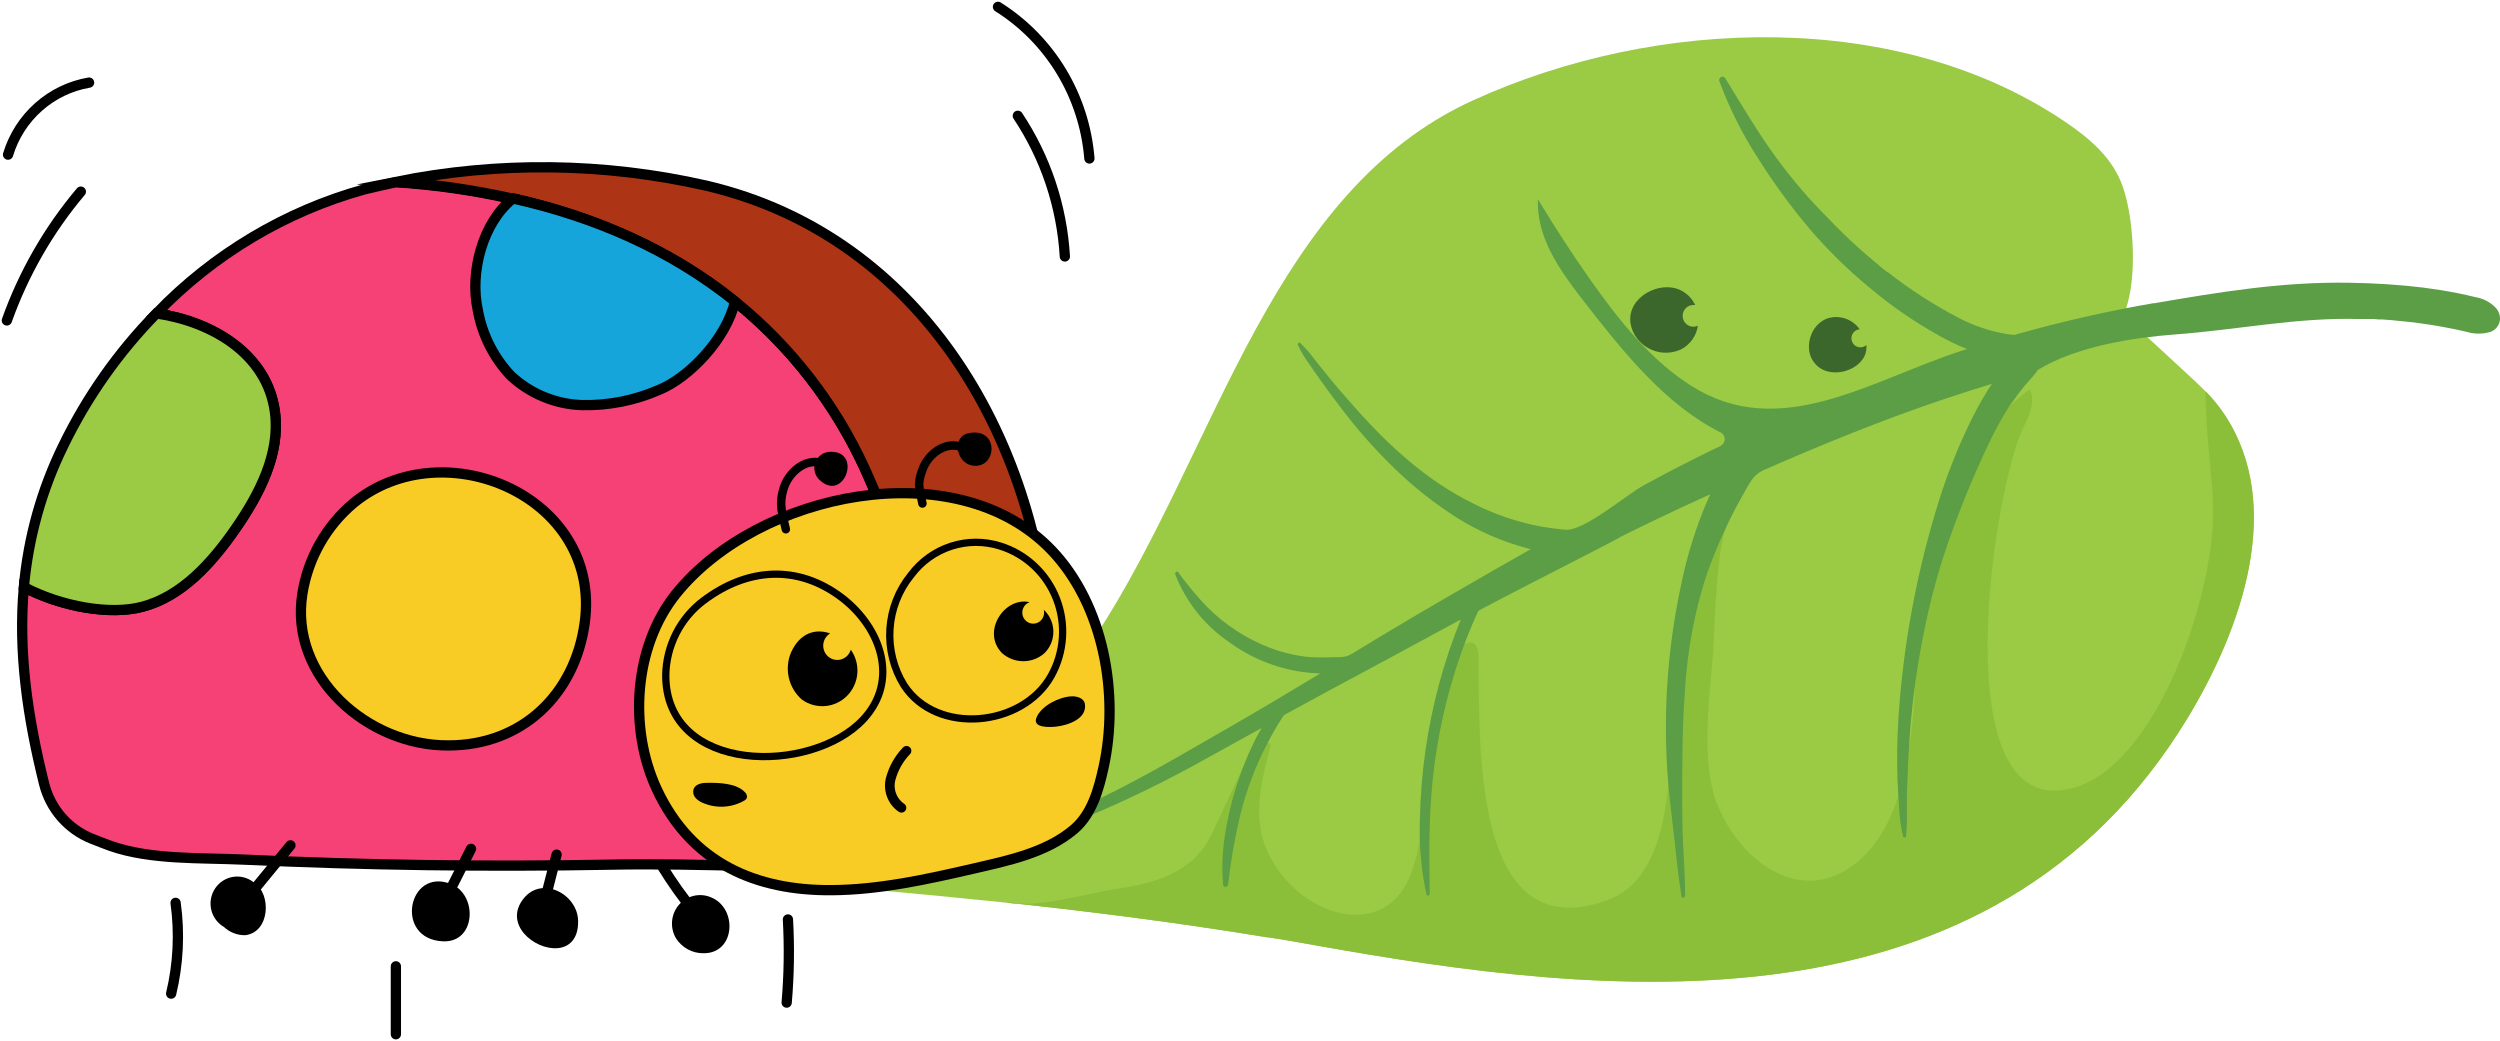 <svg width="365" height="152" viewBox="0 0 365 152" fill="none" xmlns="http://www.w3.org/2000/svg">
<path d="M319.427 104.766C290.673 152.249 233.997 145.507 192.274 138.058L190.579 137.756L189.706 137.6L189.121 137.496L186.656 137.08H186.595L185.28 136.862H185.075L183.781 136.654L182.272 136.414L181.317 136.258L180.731 136.165L179.54 135.977L177.733 135.707L175.935 135.436L174.58 135.228L172.423 134.927L171.304 134.76L170.452 134.646L169.589 134.521L168.172 134.334L167.042 134.178L166.457 134.105L165.338 133.949L163.921 133.772L162.811 133.626L162.236 133.553L161.086 133.408L158.262 133.064L153.99 132.555L152.778 132.419L149.698 132.076L148.404 131.93H148.168L146.853 131.785C140.164 131.091 133.445 130.443 126.695 129.839C126.526 129.824 126.366 129.758 126.234 129.65C126.102 129.542 126.006 129.396 125.956 129.232C125.907 129.068 125.906 128.893 125.956 128.728C126.005 128.564 126.101 128.418 126.233 128.31C140.856 116.928 150.601 107.024 159.772 93.135C168.809 79.465 175.278 62.809 183.391 47.973C191.165 33.813 200.469 21.308 214.999 14.681C241.905 2.374 277.415 1.271 301.795 17.979C305.142 20.268 308.459 23.077 309.907 27.197C311.489 31.67 311.961 39.598 310.626 44.3C310.424 44.844 310.36 45.431 310.441 46.007C310.603 46.456 310.888 46.85 311.263 47.141L319.334 54.59C320.269 55.453 321.203 56.317 322.086 57.232C323.118 58.276 324.046 59.419 324.859 60.645C333.619 73.961 327.2 91.918 319.427 104.766Z" fill="#9BCA45"/>
<path d="M126.715 129.735L127.496 129.808L126.192 129.485C126.33 129.631 126.516 129.72 126.715 129.735Z" fill="#9BCA45"/>
<path d="M319.427 104.766C290.673 152.248 233.997 145.506 192.274 138.057L190.579 137.756L189.706 137.6L189.121 137.496L186.656 137.079H186.595L185.28 136.861H185.075L183.781 136.653L182.272 136.414L181.317 136.258L180.731 136.164L179.54 135.977L177.733 135.706L175.935 135.436L174.58 135.228L172.423 134.926L171.304 134.759L170.452 134.645L169.589 134.52L168.172 134.333L167.042 134.177L166.457 134.104L165.338 133.948L163.921 133.771L162.811 133.625L162.236 133.553L161.086 133.407L158.262 133.064L153.99 132.554L152.778 132.419L149.698 132.075L148.404 131.93H148.168L146.843 131.784C147.248 131.727 147.66 131.727 148.065 131.784C151.669 132.533 158.991 130.379 162.853 129.807C168.275 129.006 174.149 127.591 176.901 121.786C178.626 118.131 180.338 114.483 182.035 110.841C182.775 109.27 184.572 107.481 185.537 108.761C184.243 113.578 182.949 118.883 184.664 123.378C188.484 133.386 201.68 137.943 205.809 128.028C209.341 119.518 207.534 103.455 212.237 95.652C213.007 94.383 214.64 93.124 215.492 94.237C215.766 94.712 215.892 95.26 215.852 95.808C216.119 107.512 214.496 138.682 234.603 131.451C241.658 128.913 243.158 120.246 243.846 111.986C244.872 99.605 243.034 84.936 252.728 75.75C250.479 77.831 250.387 92.115 250.11 95.454C249.576 101.769 248.354 111.06 250.551 116.98C253.632 125.302 262.227 132.002 270.063 126.686C278.093 121.245 279.089 108.594 279.613 100.063C280.548 84.458 283.413 66.168 296.311 56.867C297.245 58.428 296.311 60.581 295.458 62.308C290.991 71.38 283.495 120.267 302.647 115.055C315.134 111.663 323.514 86.164 323.113 73.867C322.97 69.705 322.384 65.627 322.138 61.497C322.056 60.134 322.004 58.771 322.025 57.387C322.03 57.304 322.03 57.221 322.025 57.138C323.056 58.181 323.985 59.324 324.798 60.55C333.619 73.96 327.201 91.917 319.427 104.766Z" fill="#8CBF39"/>
<path d="M265.349 39.795C263.554 42.275 262.612 45.283 262.669 48.357C262.642 51.425 263.645 54.411 265.514 56.826C266.55 57.986 267.804 58.926 269.202 59.592C270.6 60.258 272.114 60.637 273.657 60.706C277.765 61.091 281.821 59.989 284.347 57.835C286.207 56.344 287.628 54.365 288.455 52.113C289.081 50.242 289.146 48.226 288.64 46.318C287.346 41.189 282.376 36.643 276.81 35.488C274.693 34.978 272.475 35.115 270.435 35.882C268.395 36.648 266.626 38.01 265.349 39.795Z" fill="#9BCA45"/>
<path d="M249.833 56.681C248.68 56.682 247.531 56.539 246.413 56.254C243.465 55.539 240.833 53.857 238.927 51.469C236.937 48.87 236.047 45.577 236.452 42.313C236.622 40.691 237.111 39.119 237.888 37.69C238.666 36.26 239.717 35.003 240.981 33.99C243.08 32.268 245.694 31.318 248.395 31.296H248.528C251.065 31.345 253.523 32.192 255.563 33.72C257.889 35.451 259.615 37.884 260.492 40.67C261.444 43.841 261.318 47.245 260.133 50.335C259.218 52.638 257.437 54.479 255.183 55.453C253.514 56.267 251.685 56.687 249.833 56.681Z" fill="#9BCA45"/>
<path d="M245.663 46.131C245.66 45.71 245.822 45.306 246.113 45.006C246.403 44.706 246.799 44.534 247.214 44.529C247.306 44.518 247.399 44.518 247.491 44.529C247.041 43.561 246.265 42.786 245.304 42.344C242.274 40.919 237.571 43.384 238.044 47.13C238.17 47.993 238.525 48.805 239.07 49.481C239.811 50.416 240.838 51.074 241.99 51.351C243.141 51.628 244.351 51.508 245.427 51.01C246.082 50.675 246.648 50.186 247.077 49.583C247.506 48.98 247.786 48.281 247.892 47.546C247.683 47.645 247.455 47.698 247.224 47.702C246.813 47.699 246.419 47.533 246.127 47.239C245.835 46.946 245.669 46.548 245.663 46.131Z" fill="#3B672D"/>
<path d="M270.309 49.388C270.308 49.056 270.432 48.736 270.655 48.492C270.878 48.249 271.184 48.101 271.511 48.077C270.973 47.313 270.201 46.75 269.316 46.476C268.43 46.201 267.48 46.23 266.612 46.558C265.644 46.993 264.878 47.791 264.476 48.784C264.168 49.504 264.048 50.292 264.127 51.073C264.211 51.899 264.574 52.671 265.154 53.258C267.444 55.64 272.343 53.913 272.497 50.886C272.507 50.713 272.507 50.539 272.497 50.366C272.263 50.589 271.954 50.712 271.634 50.709C271.461 50.713 271.288 50.682 271.127 50.617C270.966 50.553 270.819 50.456 270.695 50.333C270.572 50.209 270.474 50.062 270.408 49.9C270.341 49.738 270.308 49.563 270.309 49.388Z" fill="#3B672D"/>
<path d="M241.504 50.48C241.093 50.157 241.381 50.386 241.504 50.48V50.48Z" fill="#68B44F"/>
<path d="M364.365 44.924C363.57 44.105 362.537 43.565 361.417 43.384C360.575 43.176 359.723 42.979 358.871 42.812C357.197 42.479 355.513 42.209 353.818 41.99C350.259 41.567 346.68 41.331 343.097 41.283C333.208 41.106 324.089 42.635 314.487 44.279H314.323C311.249 44.813 308.185 45.42 305.132 46.1C301.421 46.932 297.728 47.868 294.052 48.909C293.17 48.817 292.295 48.667 291.433 48.461C289.461 47.99 287.556 47.267 285.764 46.308C282.205 44.431 278.816 42.237 275.639 39.754H275.577L275.269 39.514L274.776 39.129L273.554 38.089C272.794 37.454 272.034 36.809 271.295 36.143C269.827 34.833 268.42 33.438 267.023 31.982C264.226 29.204 261.65 26.205 259.321 23.014C256.631 19.331 254.31 15.357 251.897 11.445C251.866 11.389 251.824 11.34 251.774 11.3C251.724 11.26 251.667 11.231 251.606 11.214C251.483 11.178 251.351 11.194 251.239 11.258C251.128 11.321 251.045 11.427 251.011 11.552C250.976 11.677 250.992 11.811 251.054 11.924C252.531 15.897 254.443 19.691 256.754 23.233C258.997 26.785 261.477 30.178 264.178 33.386C266.825 36.476 269.728 39.33 272.856 41.917C276.046 44.611 279.485 46.987 283.125 49.013C284.435 49.749 285.789 50.399 287.181 50.958L286.606 51.145C273.113 55.484 259.907 64.608 246.865 56.295C241.011 52.571 236.421 46.849 232.241 40.929C229.544 37.094 226.973 33.144 224.529 29.079C224.334 34.781 227.774 39.483 231.019 43.707C236.914 51.291 243.127 59.125 251.28 63.172C251.448 63.274 251.585 63.42 251.678 63.595C251.771 63.77 251.815 63.966 251.807 64.164C251.798 64.362 251.737 64.555 251.63 64.72C251.523 64.886 251.374 65.02 251.198 65.107C247.399 66.931 243.633 68.863 239.902 70.902C237.448 72.254 231.256 77.55 228.606 77.342L227.785 77.269C226.881 77.165 225.977 77.051 225.084 76.894C221.581 76.251 218.187 75.098 215.01 73.472C208.509 70.267 202.984 65.315 198.024 59.728C196.628 58.158 195.252 56.607 193.917 54.953C193.26 54.152 192.613 53.341 191.966 52.529C191.328 51.647 190.613 50.826 189.83 50.074C189.635 49.907 189.398 50.157 189.501 50.396C189.927 51.299 190.436 52.16 191.021 52.966C191.555 53.767 192.109 54.547 192.664 55.328C193.794 56.93 194.954 58.497 196.145 60.03C198.461 63.049 200.998 65.887 203.734 68.52C206.473 71.163 209.466 73.523 212.668 75.563C215.907 77.591 219.427 79.117 223.112 80.088L223.492 80.182C220.719 81.753 217.947 83.303 215.184 84.926C209.228 88.349 203.303 91.824 197.429 95.424C196.837 95.792 196.151 95.973 195.457 95.944C194.061 95.944 192.643 96.037 191.247 95.944C189.358 95.758 187.499 95.339 185.712 94.695C182.15 93.383 178.913 91.303 176.223 88.599C174.699 87.007 173.285 85.311 171.992 83.522C171.838 83.314 171.499 83.584 171.581 83.834C173.095 87.757 175.731 91.133 179.15 93.53C182.365 95.954 186.129 97.524 190.097 98.097C190.975 98.221 191.86 98.297 192.746 98.326C188.423 100.948 184.099 103.528 179.735 106.035C168.655 112.402 157.554 119.175 145.467 122.348C143.998 122.733 142.561 123.108 141.102 123.565C141.026 123.593 140.961 123.647 140.92 123.717C140.878 123.787 140.862 123.87 140.874 123.952C140.886 124.033 140.926 124.107 140.986 124.162C141.047 124.217 141.124 124.249 141.205 124.252C144.221 124.032 147.197 123.416 150.057 122.421C153.015 121.516 155.931 120.403 158.827 119.206C164.611 116.776 170.258 114.021 175.74 110.956L184.202 106.285C183.997 106.649 183.802 107.013 183.606 107.325C181.084 112.197 179.423 117.479 178.698 122.931C178.432 125.001 178.387 127.093 178.564 129.173C178.579 129.26 178.623 129.34 178.69 129.397C178.757 129.454 178.841 129.485 178.929 129.485C179.016 129.485 179.101 129.454 179.168 129.397C179.234 129.34 179.279 129.26 179.293 129.173C179.692 125.67 180.306 122.195 181.132 118.769C182.001 115.331 183.255 112.004 184.87 108.855C185.321 107.967 185.794 107.103 186.287 106.264C186.523 105.858 186.759 105.463 187.016 105.078C187.149 104.86 187.303 104.652 187.427 104.423L193.65 101.031C199.626 97.816 205.603 94.633 211.559 91.376L213.274 90.44C212.038 93.494 210.985 96.621 210.122 99.803C208.384 106.25 207.439 112.889 207.308 119.57C207.164 123.269 207.485 126.971 208.263 130.588C208.335 130.89 208.725 130.775 208.735 130.473C208.735 127.3 208.622 124.138 208.735 120.954C208.806 117.781 209.046 114.613 209.454 111.466C210.287 105.255 211.838 99.165 214.075 93.322C214.63 91.897 215.215 90.492 215.862 89.16C220.925 86.424 236.657 78.497 236.616 78.372C240.34 76.52 244.106 74.72 247.912 72.972L249.699 72.161L249.483 72.629C247.641 76.821 246.264 81.207 245.376 85.707C243.38 95.107 242.767 104.755 243.558 114.337C243.815 117.126 244.174 119.893 244.472 122.66C244.77 125.428 245.057 128.164 245.499 130.869C245.56 131.212 246.033 131.066 246.033 130.734C246.033 128.268 245.858 125.802 245.735 123.337C245.612 120.871 245.602 118.53 245.612 116.116C245.612 111.237 245.612 106.347 245.961 101.468C246.198 96.947 246.866 92.46 247.953 88.068C248.23 87.028 248.528 85.987 248.847 84.947C248.847 84.832 248.908 84.718 248.949 84.604C248.99 84.489 248.949 84.5 249.011 84.396C249.011 84.489 249.268 83.636 249.144 84.011L249.237 83.719C249.432 83.189 249.617 82.679 249.822 82.128C250.592 80.109 251.465 78.133 252.389 76.187C252.903 75.147 253.416 74.106 254.012 73.066C254.3 72.525 254.597 72.026 254.905 71.453L255.347 70.704L255.439 70.559L255.624 70.267C256.076 69.549 256.726 68.981 257.493 68.634C265.976 64.909 274.53 61.435 283.218 58.48C285.775 57.617 288.301 56.805 290.817 56.035C289.798 57.581 288.869 59.186 288.034 60.842C285.795 65.328 283.963 70.012 282.56 74.835C279.622 84.666 277.81 94.807 277.159 105.057C276.994 107.908 276.923 110.758 277.025 113.609C277.087 115.024 277.159 116.449 277.272 117.864C277.329 119.266 277.514 120.659 277.826 122.026C277.826 122.089 277.851 122.15 277.895 122.195C277.94 122.24 278 122.265 278.062 122.265C278.125 122.265 278.185 122.24 278.229 122.195C278.274 122.15 278.299 122.089 278.299 122.026C278.4 120.797 278.434 119.564 278.401 118.332C278.401 117.063 278.401 115.804 278.463 114.535C278.545 112.059 278.672 109.586 278.843 107.117C279.214 102.14 279.9 97.191 280.897 92.302C281.854 87.438 283.179 82.656 284.861 77.997C286.509 73.394 288.39 68.879 290.498 64.473C291.053 63.328 291.649 62.194 292.275 61.091L292.706 60.342L292.932 59.978L292.984 59.905C293.302 59.396 293.631 58.865 294.01 58.418C294.714 57.403 295.479 56.434 296.301 55.515C296.721 55.07 297.112 54.597 297.471 54.1C297.471 54.1 297.471 54.1 297.471 54.038C303.417 50.386 312.105 49.242 317.496 48.836C326.512 48.18 335.406 46.308 344.453 46.578H345.716H346.352H346.619C346.732 46.578 346.897 46.578 346.619 46.578C347.021 46.636 347.426 46.657 347.831 46.641L349.177 46.745C350.019 46.818 350.85 46.901 351.692 46.994C353.561 47.213 355.43 47.483 357.289 47.847C358.234 48.024 359.168 48.222 360.103 48.441C361.261 48.8 362.498 48.8 363.656 48.441C363.974 48.312 364.258 48.109 364.484 47.849C364.711 47.589 364.874 47.278 364.96 46.942C365.028 46.582 365.009 46.211 364.905 45.86C364.802 45.508 364.616 45.188 364.365 44.924Z" fill="#5B9E45"/>
<path d="M126.253 68.405C121.907 58.937 115.457 50.616 107.409 44.092L107.307 44.009C97.962 36.487 86.85 31.639 74.928 29.017H74.651C69.103 27.775 63.469 26.968 57.799 26.604C56.248 26.926 54.718 27.29 53.219 27.644C41.685 30.84 31.2 37.092 22.843 45.757C31.119 46.974 39.037 51.76 40.146 60.187C40.947 66.283 37.866 72.182 34.375 77.207C30.883 82.232 26.581 87.08 20.779 88.588C16.096 89.837 8.948 88.588 3.485 85.707C2.643 95.164 3.999 104.631 6.443 114.452C6.895 116.249 7.762 117.911 8.972 119.302C10.183 120.693 11.702 121.773 13.405 122.452C14.299 122.817 15.202 123.149 16.116 123.493C22.021 125.574 29.374 125.209 35.525 125.501C53.359 126.326 71.207 126.572 89.069 126.239C102.48 125.969 115.871 126.905 129.283 126.52C132.174 126.477 135.06 126.272 137.929 125.906C138.406 106.089 134.413 86.423 126.253 68.405Z" fill="#F64176" stroke="black" stroke-width="1.5" stroke-miterlimit="10" stroke-linecap="round"/>
<path d="M153.415 96.349C152.173 64.941 134.931 34.541 103.096 27.102C88.193 23.72 72.757 23.532 57.778 26.551C63.455 26.915 69.096 27.722 74.651 28.965H74.928C86.85 31.639 97.962 36.487 107.307 44.008L107.409 44.092C115.457 50.615 121.907 58.937 126.253 68.405C134.414 86.426 138.408 106.096 137.929 125.916C144.029 125.043 150.037 122.795 151.978 116.699C153.918 110.602 153.723 102.831 153.415 96.349Z" fill="#AD3414" stroke="black" stroke-width="1.5" stroke-miterlimit="10" stroke-linecap="round"/>
<path d="M20.778 88.589C26.581 87.039 30.924 82.18 34.375 77.207C37.825 72.234 40.947 66.273 40.146 60.187C39.037 51.76 31.119 46.974 22.843 45.757C17.301 51.405 12.705 57.931 9.236 65.076C6.073 71.533 4.123 78.528 3.485 85.707C8.948 88.589 16.096 89.837 20.778 88.589Z" fill="#9BCA45" stroke="black" stroke-width="1.5" stroke-miterlimit="10" stroke-linecap="round"/>
<path d="M51.627 73.441C47.634 76.784 44.977 81.484 44.151 86.664C42.19 98.805 53.743 108.907 65.47 108.834C76.263 108.834 83.954 101.344 85.372 90.909C87.877 72.515 64.782 62.673 51.627 73.441Z" fill="#F9CC25" stroke="black" stroke-width="1.5" stroke-miterlimit="10" stroke-linecap="round"/>
<path d="M107.307 44.009C106.033 49.512 100.57 55.151 96.226 56.92C92.685 58.467 88.857 59.226 85.002 59.146C81.118 59.03 77.405 57.497 74.548 54.829C72.062 52.181 70.395 48.853 69.752 45.257C68.561 39.733 70.45 32.502 74.887 28.976C86.85 31.639 97.962 36.487 107.307 44.009Z" fill="#16A5DA" stroke="black" stroke-width="1.5" stroke-miterlimit="10" stroke-linecap="round"/>
<path d="M161.117 112.049C163.479 101.344 161.117 88.277 153.538 80.339C139.634 65.773 110.654 71.828 98.701 86.706C92.54 94.363 91.739 106.327 95.897 115.243C100.96 126.084 110.449 130.058 121.468 129.964C128.42 129.912 135.29 128.393 142.006 126.843C147.079 125.667 152.789 124.523 156.866 121.027C159.433 118.791 160.398 115.305 161.117 112.049Z" fill="#F9CC25" stroke="black" stroke-width="1.5" stroke-miterlimit="10" stroke-linecap="round"/>
<path d="M151.361 104.683C150.571 106.368 153.415 106.181 154.288 106.077C155.952 105.869 158.724 104.953 158.396 102.779C158.272 101.936 157.235 101.614 156.403 101.666C154.627 101.759 152.101 103.018 151.361 104.683Z" fill="black"/>
<path d="M103.178 114.296C102.418 114.296 101.515 114.493 101.258 115.222C101.193 115.438 101.185 115.667 101.233 115.888C101.282 116.109 101.386 116.313 101.535 116.48C101.836 116.816 102.213 117.073 102.634 117.23C103.608 117.649 104.666 117.833 105.722 117.768C106.779 117.703 107.806 117.391 108.724 116.855C108.857 116.77 108.967 116.652 109.042 116.512C109.075 116.356 109.066 116.195 109.015 116.045C108.965 115.894 108.874 115.761 108.754 115.659C107.512 114.317 104.852 114.265 103.178 114.296Z" fill="black"/>
<path d="M42.405 123.42L37.373 129.548" stroke="black" stroke-width="1.5" stroke-miterlimit="10" stroke-linecap="round"/>
<path d="M32.701 135.342C33.539 136.126 34.642 136.554 35.782 136.539C39.407 136.154 39.694 130.505 37.076 128.85C36.657 128.508 36.174 128.257 35.656 128.114C35.137 127.97 34.595 127.937 34.063 128.017C33.531 128.096 33.022 128.286 32.566 128.575C32.11 128.863 31.719 129.245 31.416 129.694C31.113 130.144 30.905 130.653 30.805 131.188C30.706 131.723 30.717 132.273 30.837 132.804C30.958 133.334 31.186 133.834 31.507 134.271C31.828 134.707 32.234 135.072 32.701 135.342Z" fill="black"/>
<path d="M68.766 123.93L65.932 129.537" stroke="black" stroke-width="1.5" stroke-miterlimit="10" stroke-linecap="round"/>
<path d="M64.659 137.434C69.526 137.663 69.793 130.588 65.799 129.049C59.545 126.614 57.522 137.111 64.659 137.434Z" fill="black"/>
<path d="M81.264 124.772L79.6 131.244" stroke="black" stroke-width="1.5" stroke-miterlimit="10" stroke-linecap="round"/>
<path d="M81.387 138.432C78.019 138.713 73.418 134.895 76.478 131.15C79.169 127.82 84.355 130.567 84.406 134.468C84.447 137.132 83.071 138.297 81.387 138.432Z" fill="black"/>
<path d="M96.627 126.416C98.131 128.874 99.806 131.221 101.638 133.438" stroke="black" stroke-width="1.5" stroke-miterlimit="10" stroke-linecap="round"/>
<path d="M98.711 137.018C98.255 136.263 98.048 135.382 98.121 134.5C98.193 133.619 98.54 132.784 99.112 132.116C99.684 131.448 100.452 130.983 101.303 130.786C102.154 130.59 103.045 130.674 103.846 131.025C107.748 132.648 107.358 139.286 102.644 139.171C101.864 139.171 101.096 138.974 100.409 138.598C99.722 138.222 99.139 137.679 98.711 137.018Z" fill="black"/>
<path d="M119.845 67.563C117.483 66.949 115.101 68.988 114.392 71.36C113.684 73.732 114.207 74.856 114.731 77.269" stroke="black" stroke-width="1.24" stroke-miterlimit="10" stroke-linecap="round"/>
<path d="M119.866 70.257C123.285 73.149 125.883 65.856 121.242 65.96C120.746 65.959 120.262 66.116 119.861 66.411C119.459 66.706 119.16 67.122 119.007 67.6C118.854 68.078 118.855 68.593 119.009 69.07C119.163 69.548 119.463 69.963 119.866 70.257Z" fill="black"/>
<path d="M140.25 65.233C137.991 64.431 135.495 66.273 134.674 68.572C133.852 70.871 134.243 71.121 134.674 73.514" stroke="black" stroke-width="1.24" stroke-miterlimit="10" stroke-linecap="round"/>
<path d="M141.903 67.958C145.518 68.624 146.011 62.517 141.606 63.203C138.843 63.63 139.562 67.521 141.903 67.958Z" fill="black"/>
<path d="M124.22 94.841C124.128 95.168 123.958 95.467 123.726 95.712C123.494 95.957 123.205 96.141 122.887 96.248C122.568 96.354 122.228 96.379 121.898 96.322C121.567 96.265 121.255 96.126 120.989 95.918C120.724 95.71 120.512 95.44 120.374 95.13C120.235 94.82 120.174 94.481 120.195 94.142C120.215 93.802 120.318 93.474 120.493 93.184C120.669 92.894 120.912 92.652 121.201 92.479C119.147 91.751 116.816 92.323 115.491 95.257C114.998 96.427 114.886 97.726 115.172 98.965C115.458 100.204 116.128 101.318 117.083 102.144C118.074 102.857 119.283 103.189 120.494 103.084C121.705 102.978 122.84 102.44 123.697 101.566C124.553 100.692 125.076 99.539 125.171 98.311C125.267 97.083 124.93 95.861 124.22 94.862V94.841Z" fill="black"/>
<path d="M152.388 89.026C152.421 89.162 152.438 89.302 152.44 89.442C152.439 89.738 152.358 90.029 152.205 90.281C152.052 90.534 151.834 90.739 151.574 90.874C151.313 91.009 151.021 91.069 150.73 91.047C150.438 91.025 150.158 90.922 149.92 90.749C149.683 90.577 149.497 90.341 149.382 90.068C149.268 89.796 149.23 89.496 149.273 89.203C149.316 88.91 149.438 88.635 149.625 88.407C149.812 88.179 150.058 88.008 150.334 87.913C146.576 87.091 143.249 92.324 146.319 95.372C147.174 96.123 148.268 96.537 149.4 96.537C150.532 96.537 151.625 96.123 152.481 95.372C152.903 94.959 153.238 94.462 153.463 93.913C153.689 93.364 153.801 92.773 153.792 92.179C153.783 91.584 153.654 90.997 153.413 90.455C153.171 89.912 152.823 89.426 152.388 89.026Z" fill="black"/>
<path d="M102.675 87.725C101.014 88.986 99.657 90.614 98.709 92.485C97.761 94.356 97.245 96.421 97.202 98.524C97.13 113.089 118.5 113.162 126.068 105.005C131.306 99.356 128.646 91.709 122.988 87.319C116.446 82.305 109.032 82.918 102.675 87.725Z" stroke="black" stroke-width="1.06" stroke-miterlimit="10" stroke-linecap="round"/>
<path d="M133.01 83.959C131.194 86.191 130.117 88.946 129.932 91.833C129.748 94.72 130.466 97.593 131.983 100.043C136.779 107.409 149.297 106.15 153.467 98.68C154.419 96.978 154.982 95.081 155.115 93.129C155.247 91.177 154.947 89.22 154.234 87.401C153.522 85.583 152.416 83.949 150.999 82.621C149.581 81.292 147.887 80.302 146.042 79.725C143.704 78.985 141.197 78.994 138.865 79.752C136.532 80.51 134.488 81.979 133.01 83.959Z" stroke="black" stroke-width="1.06" stroke-miterlimit="10" stroke-linecap="round"/>
<path d="M132.353 109.614C131.237 110.776 130.435 112.209 130.022 113.776C129.835 114.551 129.888 115.366 130.173 116.11C130.457 116.854 130.96 117.492 131.614 117.937" stroke="black" stroke-width="1.41" stroke-miterlimit="10" stroke-linecap="round"/>
<path d="M24.989 145.07C26.032 140.733 26.251 136.235 25.636 131.815" stroke="black" stroke-width="1.5" stroke-miterlimit="10" stroke-linecap="round"/>
<path d="M57.799 151V141.085" stroke="black" stroke-width="1.5" stroke-miterlimit="10" stroke-linecap="round"/>
<path d="M114.854 146.38C115.203 142.343 115.265 138.286 115.039 134.239" stroke="black" stroke-width="1.5" stroke-miterlimit="10" stroke-linecap="round"/>
<path d="M1 46.786C3.452 39.908 7.112 33.535 11.803 27.977" stroke="black" stroke-width="1.5" stroke-miterlimit="10" stroke-linecap="round"/>
<path d="M1.175 22.578C1.99 19.886 3.529 17.477 5.618 15.619C7.707 13.762 10.264 12.53 13.005 12.06" stroke="black" stroke-width="1.5" stroke-miterlimit="10" stroke-linecap="round"/>
<path d="M148.599 16.907C152.661 23.007 155.033 30.099 155.469 37.444" stroke="black" stroke-width="1.5" stroke-miterlimit="10" stroke-linecap="round"/>
<path d="M145.703 1C149.481 3.377 152.657 6.617 154.975 10.462C157.293 14.307 158.69 18.649 159.053 23.139" stroke="black" stroke-width="1.5" stroke-miterlimit="10" stroke-linecap="round"/>
</svg>
